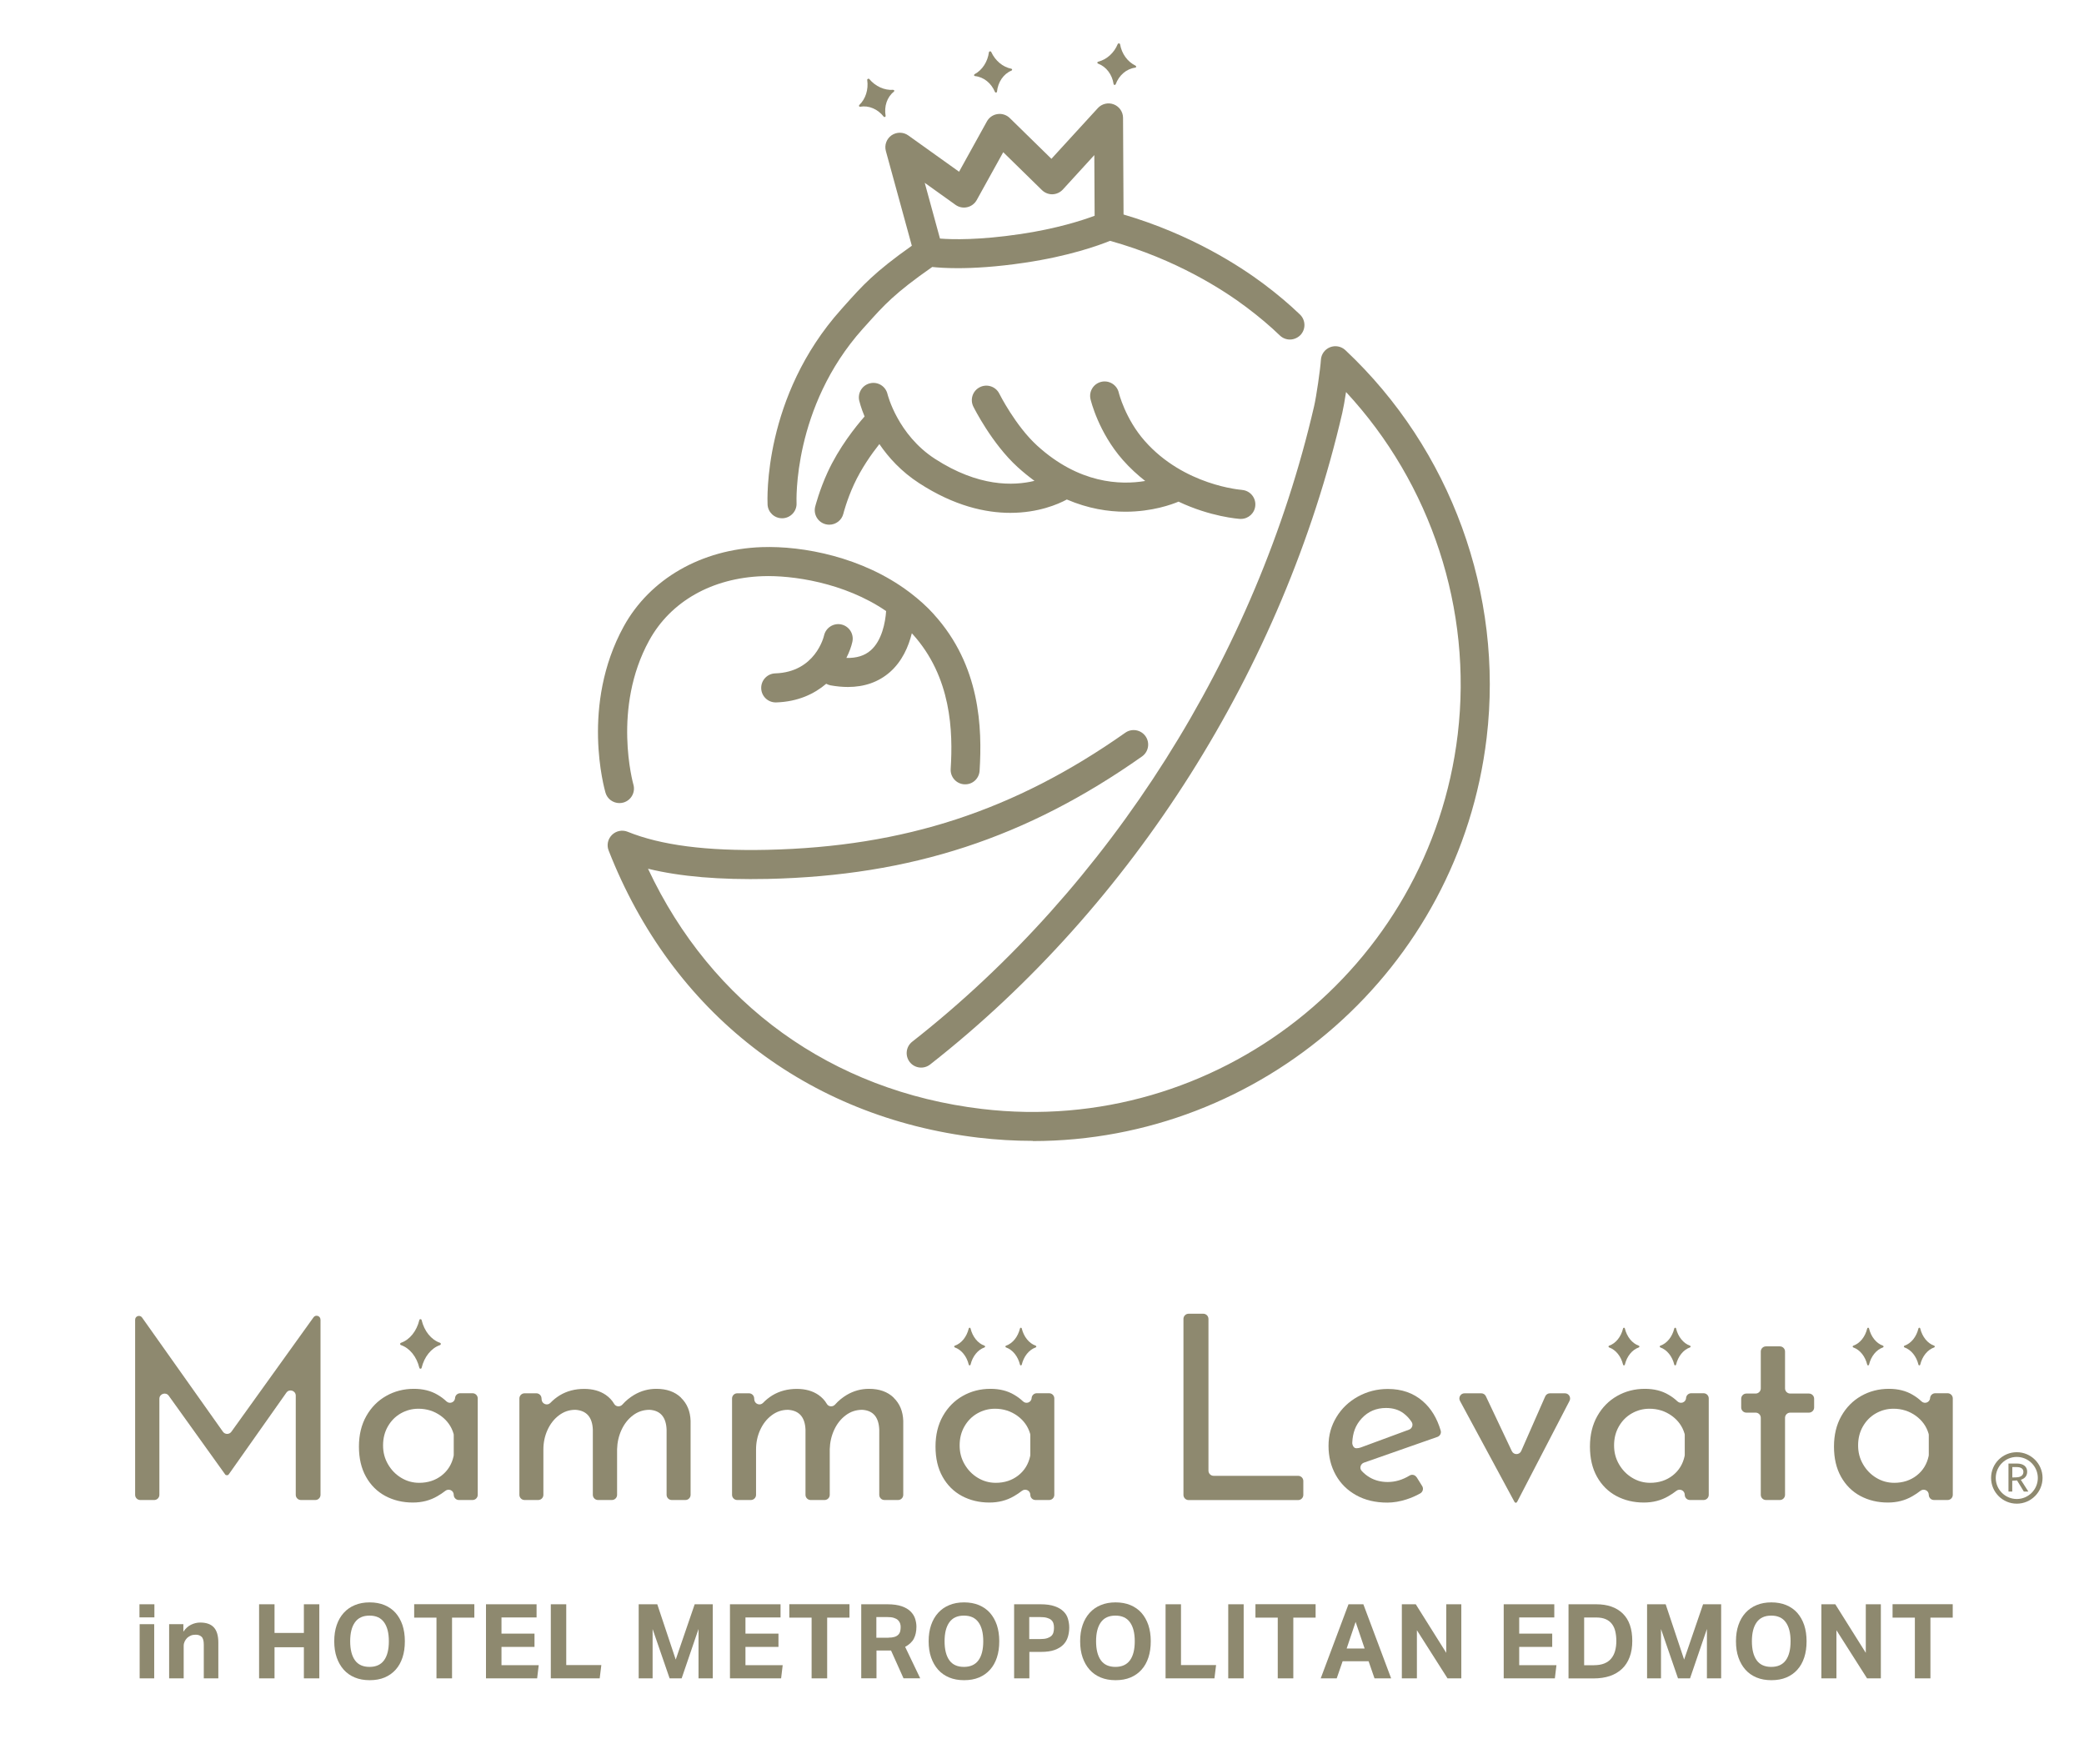 <?xml version="1.0" encoding="UTF-8"?><svg id="a" xmlns="http://www.w3.org/2000/svg" xmlns:xlink="http://www.w3.org/1999/xlink" viewBox="0 0 330.83 280"><defs><style>.c{clip-path:url(#b);}.d{fill:#8e896f;}.e{fill:none;}</style><clipPath id="b"><rect class="e" x="2.08" y="1.13" width="328.93" height="272.4"/></clipPath></defs><g class="c"><g><g><g><path class="d" d="m50.88,209.47v27.82c0,.45-.37.82-.82.82h-2.29c-.45,0-.82-.37-.82-.82v-15.75c0-.8-1.03-1.13-1.49-.47l-9.1,12.9s-.08.12-.14.16c-.08.06-.32.05-.4,0-.07-.05-.14-.17-.14-.17l-8.89-12.4c-.46-.65-1.49-.32-1.49.48v15.25c0,.45-.37.82-.82.82h-2.21c-.45,0-.82-.37-.82-.82v-27.8c0-.59.76-.83,1.1-.35l12.84,18.13c.33.46,1.01.46,1.34,0l13.04-18.16c.34-.48,1.1-.23,1.1.35Z"/><path class="d" d="m75.84,221.99v15.3c0,.45-.37.82-.82.82h-2.17c-.45,0-.82-.37-.82-.82h0c0-.7-.8-1.06-1.34-.63-.38.3-.8.58-1.27.85-1.15.67-2.44,1-3.89,1-1.61,0-3.06-.35-4.36-1.04-1.3-.7-2.32-1.71-3.07-3.05-.75-1.34-1.12-2.93-1.12-4.79s.39-3.47,1.17-4.85c.78-1.38,1.83-2.44,3.15-3.19,1.32-.75,2.79-1.13,4.4-1.13,1.45,0,2.7.31,3.76.94.52.3.99.65,1.41,1.05.5.47,1.3.17,1.37-.5v-.06c.05-.42.4-.73.82-.73h1.96c.45,0,.82.37.82.82Zm-5.71,12.21c.97-.76,1.6-1.78,1.88-3.07.01-.07.02-.13.02-.2v-3.12c0-.09-.01-.18-.04-.26-.34-1.14-1.01-2.07-2.01-2.8-1.04-.75-2.22-1.13-3.56-1.13-1.01,0-1.94.25-2.8.74-.86.49-1.54,1.18-2.05,2.07-.51.89-.76,1.89-.76,3.01s.26,2.09.78,2.99c.52.9,1.21,1.62,2.09,2.15.87.53,1.83.8,2.86.8,1.39,0,2.58-.39,3.58-1.17Z"/><path class="d" d="m108.1,221.87c.97.93,1.48,2.15,1.53,3.68v11.74c0,.45-.37.82-.82.82h-2.17c-.45,0-.82-.37-.82-.82v-10.35c-.08-1.99-.98-3.04-2.7-3.15-.98,0-1.86.29-2.64.88-.78.59-1.38,1.36-1.82,2.31-.44.96-.67,1.98-.7,3.07v7.24c0,.45-.37.82-.82.82h-2.21c-.45,0-.82-.37-.82-.82v-10.35c-.08-1.99-1.01-3.04-2.78-3.15-.96,0-1.82.29-2.6.88-.78.59-1.38,1.36-1.82,2.33-.44.97-.65,2-.65,3.09v7.2c0,.45-.37.82-.82.82h-2.17c-.45,0-.82-.37-.82-.82v-15.3c0-.45.37-.82.82-.82h1.87c.42,0,.78.32.82.75l.02.26c.06.69.91,1.01,1.39.51.44-.46.94-.86,1.49-1.2,1.13-.68,2.42-1.02,3.87-1.02,1.36,0,2.51.32,3.44.96.56.39,1,.86,1.32,1.41.28.49.95.53,1.32.11.54-.61,1.16-1.11,1.86-1.53,1.09-.64,2.26-.96,3.52-.96,1.64,0,2.94.46,3.91,1.39Z"/><path class="d" d="m141.86,221.87c.97.93,1.48,2.15,1.53,3.68v11.74c0,.45-.37.82-.82.82h-2.17c-.45,0-.82-.37-.82-.82v-10.35c-.08-1.99-.98-3.04-2.7-3.15-.98,0-1.86.29-2.64.88-.78.59-1.38,1.36-1.82,2.31-.44.96-.67,1.98-.7,3.07v7.24c0,.45-.37.82-.82.82h-2.21c-.45,0-.82-.37-.82-.82v-10.35c-.08-1.99-1.01-3.04-2.78-3.15-.96,0-1.82.29-2.6.88-.78.59-1.38,1.36-1.82,2.33-.44.97-.65,2-.65,3.09v7.2c0,.45-.37.82-.82.82h-2.17c-.45,0-.82-.37-.82-.82v-15.3c0-.45.37-.82.82-.82h1.87c.42,0,.78.32.82.75l.02.26c.06.69.91,1.01,1.39.51.44-.46.94-.86,1.49-1.2,1.13-.68,2.42-1.02,3.87-1.02,1.36,0,2.51.32,3.44.96.56.39,1,.86,1.32,1.41.28.49.95.53,1.32.11.54-.61,1.16-1.11,1.86-1.53,1.09-.64,2.26-.96,3.52-.96,1.64,0,2.94.46,3.91,1.39Z"/><path class="d" d="m167.37,221.99v15.3c0,.45-.37.82-.82.82h-2.17c-.45,0-.82-.37-.82-.82h0c0-.7-.8-1.06-1.34-.63-.38.3-.8.58-1.27.85-1.15.67-2.44,1-3.89,1-1.61,0-3.06-.35-4.36-1.04-1.3-.7-2.32-1.71-3.07-3.05-.75-1.34-1.12-2.93-1.12-4.79s.39-3.47,1.17-4.85c.78-1.38,1.83-2.44,3.15-3.19,1.32-.75,2.79-1.13,4.4-1.13,1.45,0,2.7.31,3.76.94.52.3.99.65,1.41,1.05.5.47,1.3.17,1.37-.5v-.06c.05-.42.4-.73.82-.73h1.96c.45,0,.82.37.82.82Zm-5.71,12.21c.97-.76,1.6-1.78,1.88-3.07.01-.07.02-.13.02-.2v-3.12c0-.09-.01-.18-.04-.26-.34-1.14-1.01-2.07-2.01-2.8-1.04-.75-2.22-1.13-3.56-1.13-1.01,0-1.94.25-2.8.74-.86.49-1.54,1.18-2.05,2.07-.51.89-.76,1.89-.76,3.01s.26,2.09.78,2.99c.52.9,1.21,1.62,2.09,2.15.87.53,1.83.8,2.86.8,1.39,0,2.58-.39,3.58-1.17Z"/><path class="d" d="m191.84,209.35v24.1c0,.45.37.82.82.82h13.42c.45,0,.82.37.82.82v2.21c0,.45-.37.82-.82.82h-17.39c-.45,0-.82-.37-.82-.82v-27.94c0-.45.37-.82.82-.82h2.33c.45,0,.82.37.82.82Z"/><path class="d" d="m224.89,234.49l.88,1.41c.25.4.1.93-.31,1.16-.69.39-1.41.7-2.18.95-1.05.34-2.07.51-3.05.51-1.88,0-3.53-.39-4.93-1.17-1.41-.78-2.49-1.85-3.25-3.21-.76-1.36-1.15-2.9-1.15-4.62s.42-3.18,1.25-4.56c.83-1.38,1.97-2.47,3.42-3.27,1.45-.8,3.03-1.21,4.75-1.21,2.21,0,4.06.65,5.54,1.94,1.33,1.15,2.28,2.72,2.85,4.68.12.41-.12.85-.52.99l-11.67,4.09c-.53.19-.75.87-.37,1.29s.81.77,1.31,1.06c.83.48,1.78.72,2.84.72,1.19,0,2.35-.34,3.48-1.03.38-.23.87-.1,1.1.28Zm-8.71-9.35c-1.01,1.09-1.43,2.3-1.51,3.83-.02.41.19.76.39.86.34.18,1.01-.08,1.01-.08l7.61-2.81c.49-.18.7-.77.42-1.21-.35-.54-.77-.99-1.27-1.37-.75-.57-1.68-.86-2.8-.86-1.55,0-2.84.55-3.85,1.64Z"/><path class="d" d="m248.43,221.17c.61,0,1.01.65.73,1.2l-8.3,16s-.09.18-.23.18-.23-.18-.23-.18l-8.63-15.99c-.29-.55.1-1.21.72-1.21h2.65c.32,0,.61.18.74.47l4.12,8.71c.3.64,1.21.62,1.49-.02l3.81-8.67c.13-.3.43-.49.75-.49h2.37Z"/><path class="d" d="m271.26,221.99v15.3c0,.45-.37.82-.82.82h-2.17c-.45,0-.82-.37-.82-.82h0c0-.7-.8-1.06-1.34-.63-.38.3-.8.58-1.27.85-1.15.67-2.44,1-3.89,1-1.61,0-3.06-.35-4.36-1.04-1.3-.7-2.32-1.71-3.07-3.05-.75-1.34-1.12-2.93-1.12-4.79s.39-3.47,1.17-4.85c.78-1.38,1.83-2.44,3.15-3.19,1.32-.75,2.79-1.13,4.4-1.13,1.45,0,2.7.31,3.76.94.52.3.99.65,1.41,1.05.5.47,1.3.17,1.37-.5v-.06c.05-.42.4-.73.82-.73h1.96c.45,0,.82.37.82.82Zm-5.71,12.21c.97-.76,1.6-1.78,1.88-3.07.01-.07.02-.13.02-.2v-3.12c0-.09-.01-.18-.04-.26-.34-1.14-1.01-2.07-2.01-2.8-1.04-.75-2.22-1.13-3.56-1.13-1.01,0-1.94.25-2.8.74-.86.49-1.54,1.18-2.05,2.07-.51.89-.76,1.89-.76,3.01s.26,2.09.78,2.99c.52.9,1.21,1.62,2.09,2.15.87.53,1.83.8,2.86.8,1.39,0,2.58-.39,3.58-1.17Z"/><path class="d" d="m283.37,214.54v5.85c0,.45.37.82.82.82h2.98c.45,0,.82.37.82.82v1.39c0,.45-.37.82-.82.82h-2.98c-.45,0-.82.37-.82.82v12.23c0,.45-.37.82-.82.82h-2.21c-.45,0-.82-.37-.82-.82v-12.23c0-.45-.37-.82-.82-.82h-1.47c-.45,0-.82-.37-.82-.82v-1.39c0-.45.37-.82.82-.82h1.47c.45,0,.82-.37.82-.82v-5.85c0-.45.37-.82.82-.82h2.21c.45,0,.82.37.82.82Z"/><path class="d" d="m310,221.99v15.3c0,.45-.37.82-.82.82h-2.17c-.45,0-.82-.37-.82-.82h0c0-.7-.8-1.06-1.34-.63-.38.3-.8.58-1.27.85-1.15.67-2.44,1-3.89,1-1.61,0-3.06-.35-4.36-1.04-1.3-.7-2.32-1.71-3.07-3.05-.75-1.34-1.12-2.93-1.12-4.79s.39-3.47,1.17-4.85c.78-1.38,1.83-2.44,3.15-3.19,1.32-.75,2.79-1.13,4.4-1.13,1.45,0,2.7.31,3.76.94.52.3.99.65,1.41,1.05.5.47,1.3.17,1.37-.5v-.06c.05-.42.4-.73.82-.73h1.96c.45,0,.82.37.82.82Zm-5.71,12.21c.97-.76,1.6-1.78,1.88-3.07.01-.07.02-.13.02-.2v-3.12c0-.09-.01-.18-.04-.26-.34-1.14-1.01-2.07-2.01-2.8-1.04-.75-2.22-1.13-3.56-1.13-1.01,0-1.94.25-2.8.74-.86.49-1.54,1.18-2.05,2.07-.51.89-.76,1.89-.76,3.01s.26,2.09.78,2.99c.52.9,1.21,1.62,2.09,2.15.87.53,1.83.8,2.86.8,1.39,0,2.58-.39,3.58-1.17Z"/></g><path class="d" d="m156.28,213.61c-1.05-.37-1.89-1.41-2.21-2.74-.03-.15-.24-.15-.28,0-.32,1.33-1.15,2.37-2.21,2.74-.14.05-.14.23,0,.28,1.05.37,1.89,1.41,2.21,2.74.03.15.24.15.28,0,.32-1.33,1.15-2.37,2.21-2.74.14-.05.14-.23,0-.28Z"/><path class="d" d="m69.84,213.15c-1.39-.48-2.49-1.85-2.91-3.61-.05-.19-.32-.19-.36,0-.42,1.75-1.52,3.13-2.91,3.61-.19.07-.19.31,0,.37,1.39.48,2.49,1.85,2.91,3.61.05.19.32.19.36,0,.42-1.75,1.52-3.13,2.91-3.61.19-.07.19-.31,0-.37Z"/><path class="d" d="m164.41,213.61c-1.05-.37-1.89-1.41-2.21-2.74-.03-.15-.24-.15-.28,0-.32,1.33-1.15,2.37-2.21,2.74-.14.05-.14.23,0,.28,1.05.37,1.89,1.41,2.21,2.74.03.15.24.15.28,0,.32-1.33,1.15-2.37,2.21-2.74.14-.05.14-.23,0-.28Z"/><path class="d" d="m260.15,213.61c-1.05-.37-1.89-1.41-2.21-2.74-.03-.15-.24-.15-.28,0-.32,1.33-1.15,2.37-2.21,2.74-.14.05-.14.23,0,.28,1.05.37,1.89,1.41,2.21,2.74.03.15.24.15.28,0,.32-1.33,1.15-2.37,2.21-2.74.14-.05.14-.23,0-.28Z"/><path class="d" d="m268.28,213.61c-1.05-.37-1.89-1.41-2.21-2.74-.03-.15-.24-.15-.28,0-.32,1.33-1.15,2.37-2.21,2.74-.14.05-.14.23,0,.28,1.05.37,1.89,1.41,2.21,2.74.03.15.24.15.28,0,.32-1.33,1.15-2.37,2.21-2.74.14-.05.14-.23,0-.28Z"/><path class="d" d="m298.91,213.61c-1.05-.37-1.89-1.41-2.21-2.74-.03-.15-.24-.15-.28,0-.32,1.33-1.15,2.37-2.21,2.74-.14.05-.14.23,0,.28,1.05.37,1.89,1.41,2.21,2.74.03.15.24.15.28,0,.32-1.33,1.15-2.37,2.21-2.74.14-.05.14-.23,0-.28Z"/><path class="d" d="m307.04,213.61c-1.05-.37-1.89-1.41-2.21-2.74-.03-.15-.24-.15-.28,0-.32,1.33-1.15,2.37-2.21,2.74-.14.05-.14.23,0,.28,1.05.37,1.89,1.41,2.21,2.74.03.15.24.15.28,0,.32-1.33,1.15-2.37,2.21-2.74.14-.05.14-.23,0-.28Z"/></g><g><path class="d" d="m163.95,181.1c-2.85,0-5.74-.17-8.64-.51-27.23-3.24-48.62-19.86-58.69-45.58-.34-.86-.13-1.83.53-2.48.66-.65,1.64-.84,2.48-.5,5.28,2.14,12.52,3.08,22.15,2.87,21.76-.48,39.29-6.22,56.86-18.59,1.03-.73,2.48-.48,3.21.56.73,1.04.48,2.48-.56,3.21-18.36,12.94-36.68,18.93-59.41,19.44-7.6.16-13.88-.36-19.01-1.62,10.08,21.49,29.14,35.29,52.99,38.13,37.22,4.43,71.11-22.24,75.55-59.46,2.36-19.81-4.23-39.79-17.73-54.34-.2,1.31-.42,2.55-.59,3.28-9.37,40.52-33.23,78.23-65.44,103.47-1,.78-2.45.61-3.23-.39-.78-1-.61-2.45.39-3.23,31.4-24.6,54.66-61.37,63.8-100.88.35-1.49.99-5.89,1.08-7.36.05-.89.62-1.67,1.45-2,.83-.33,1.78-.15,2.43.46,16.76,15.74,25.14,38.74,22.43,61.54-4.39,36.84-35.81,64-72.03,64.01Z"/><path class="d" d="m197.14,77.76c-.09,0-9.18-.68-15.42-7.77-3.09-3.5-4.11-7.62-4.12-7.67-.29-1.23-1.53-2-2.77-1.71-1.24.29-2.01,1.53-1.71,2.77.05.21,1.26,5.25,5.14,9.65,1.13,1.28,2.32,2.36,3.54,3.32-3.94.66-10.51.44-17.15-5.61-3.43-3.12-5.99-8.2-6.01-8.25-.57-1.14-1.95-1.6-3.09-1.03-1.14.57-1.6,1.95-1.03,3.09.12.24,2.95,5.89,7.03,9.6.89.81,1.79,1.53,2.67,2.18-3.31.81-8.88.98-15.79-3.49-5.93-3.84-7.51-10.17-7.54-10.28-.29-1.24-1.52-2.01-2.76-1.72-1.24.28-2.01,1.52-1.73,2.76.03.11.26,1.09.85,2.51-1.44,1.64-4.06,4.92-5.88,8.88-1.29,2.82-1.93,5.33-1.96,5.43-.31,1.23.43,2.49,1.67,2.8.19.05.38.07.57.07,1.03,0,1.97-.7,2.23-1.74,0-.02.56-2.2,1.68-4.64,1.18-2.56,2.79-4.84,4.04-6.42,1.44,2.12,3.48,4.38,6.33,6.22,5.57,3.61,10.51,4.7,14.46,4.7,4.41,0,7.57-1.36,8.97-2.12,3.38,1.45,6.56,1.94,9.29,1.94,4.26,0,7.39-1.16,8.44-1.6,5.09,2.41,9.48,2.72,9.76,2.74.05,0,.09,0,.14,0,1.21,0,2.22-.94,2.29-2.16.08-1.27-.88-2.36-2.15-2.44Z"/><path class="d" d="m148.26,97.52c-1.14-1.26-2.39-2.37-3.71-3.38-.09-.08-.18-.14-.28-.21-7.33-5.49-16.75-7.31-23.35-7.08-9.57.34-17.75,5.04-21.9,12.58-6.86,12.49-3.06,25.83-2.9,26.4.29,1,1.21,1.65,2.21,1.65.21,0,.43-.03.65-.09,1.22-.36,1.92-1.63,1.57-2.85-.03-.12-3.41-12.11,2.51-22.88,3.41-6.2,9.98-9.92,18.03-10.2,4.56-.16,12.89.96,19.58,5.54-.12,1.79-.67,4.69-2.45,6.24-.97.85-2.24,1.24-3.86,1.2.47-.93.79-1.82.95-2.55.28-1.24-.49-2.47-1.73-2.76-1.23-.28-2.47.49-2.76,1.73-.05.24-1.4,5.83-7.75,6.03-1.27.04-2.27,1.1-2.23,2.38.04,1.25,1.06,2.23,2.3,2.23.03,0,.05,0,.08,0,3.44-.11,6.04-1.34,7.94-2.96.21.11.43.2.68.25.96.17,1.88.26,2.76.26,2.64,0,4.87-.79,6.66-2.35,1.96-1.72,2.97-4.07,3.49-6.17.03.03.07.06.1.1,6.22,6.85,6.44,15.51,6.07,21.43-.08,1.27.88,2.36,2.15,2.44,1.3.08,2.36-.89,2.44-2.16.42-6.76.13-16.68-7.26-24.82Z"/><path class="d" d="m141.78,14.26c-1.37.1-2.8-.54-3.78-1.71-.11-.13-.36-.02-.33.15.22,1.52-.26,3-1.25,3.96-.13.13-.04.31.14.28,1.36-.24,2.79.38,3.73,1.58.1.13.33.03.3-.13-.26-1.5.22-2.97,1.3-3.83.15-.12.07-.31-.11-.29Z"/><path class="d" d="m160.54,10.91c-1.35-.27-2.55-1.27-3.19-2.67-.07-.15-.34-.11-.36.05-.2,1.52-1.06,2.83-2.26,3.48-.17.09-.12.29.06.31,1.37.14,2.58,1.12,3.16,2.52.07.15.3.12.32-.05.15-1.51,1.02-2.81,2.29-3.34.17-.07.15-.27-.03-.31Z"/><path class="d" d="m180.26,10.42c-1.26-.61-2.19-1.88-2.45-3.39-.03-.17-.3-.2-.37-.04-.58,1.42-1.76,2.47-3.1,2.8-.18.04-.19.25-.02.31,1.3.48,2.24,1.74,2.46,3.24.02.17.27.19.33.04.53-1.43,1.71-2.46,3.1-2.64.19-.03.22-.23.05-.31Z"/><path class="d" d="m206.38,49.94c-1.67-1.61-3.61-3.25-5.77-4.87-3.75-2.81-11.49-7.86-22.25-11.02l-.08-15.34c0-.95-.59-1.8-1.47-2.14-.88-.34-1.89-.11-2.53.59l-7.37,8.05-6.61-6.47c-.51-.5-1.24-.74-1.95-.63-.71.1-1.33.53-1.68,1.16l-4.42,7.99-8.06-5.76c-.79-.57-1.86-.57-2.66-.02-.8.56-1.16,1.56-.9,2.5l4.12,15.03c-5.94,4.2-7.8,6.28-10.74,9.57l-.47.53c-12.42,13.86-11.72,30.28-11.69,30.98.06,1.23,1.08,2.18,2.3,2.18.04,0,.08,0,.12,0,1.27-.07,2.25-1.15,2.18-2.42,0-.15-.65-15.2,10.52-27.66l.48-.53c2.91-3.25,4.57-5.11,10.54-9.28.83.09,2.17.19,4.04.19,2.56,0,6.09-.19,10.6-.86,7.11-1.05,11.79-2.75,13.59-3.48,10.5,2.93,18.03,7.82,21.62,10.52,2.01,1.51,3.8,3.02,5.33,4.5.45.43,1.02.65,1.6.65s1.2-.24,1.66-.7c.88-.91.86-2.37-.05-3.26Zm-44.42-12.78c-6.48.96-10.72.87-12.74.71l-2.42-8.85,4.89,3.5c.53.38,1.21.52,1.85.37.64-.14,1.19-.56,1.51-1.13l4.21-7.6,6.15,6.02c.45.44,1.08.68,1.67.66.62-.02,1.21-.29,1.64-.75l5-5.47.05,9.63c-1.96.73-6.02,2.05-11.8,2.91Z"/></g><g><path class="d" d="m22.14,254.66h2.37v2.08h-2.37v-2.08Zm.03,3.16h2.31v8.6h-2.31v-8.6Z"/><path class="d" d="m26.87,257.82h2.24v1.19c.34-.5.74-.87,1.21-1.1.47-.23.95-.35,1.46-.35.98,0,1.7.26,2.17.77.47.51.71,1.32.71,2.41v5.68h-2.31v-5.37c0-.6-.12-1.02-.35-1.23-.23-.22-.54-.33-.92-.33-.3,0-.55.04-.77.13-.21.09-.41.21-.6.38-.15.15-.28.34-.39.55-.1.21-.16.45-.16.7v5.17h-2.31v-8.6Z"/><path class="d" d="m41.13,254.66h2.45v4.55h4.66v-4.55h2.45v11.76h-2.45v-4.94h-4.66v4.94h-2.45v-11.76Z"/><path class="d" d="m58.68,266.71c-.88,0-1.66-.14-2.36-.43s-1.28-.7-1.76-1.24c-.48-.54-.85-1.19-1.11-1.94s-.39-1.61-.39-2.57.13-1.81.39-2.57c.26-.76.63-1.4,1.12-1.94.49-.54,1.08-.95,1.77-1.23.69-.29,1.47-.43,2.34-.43s1.66.14,2.36.43c.69.29,1.28.7,1.75,1.23.48.54.84,1.19,1.1,1.94.25.76.38,1.61.38,2.57s-.12,1.81-.37,2.57c-.25.76-.61,1.41-1.09,1.94-.48.54-1.06.95-1.75,1.24s-1.48.43-2.37.43Zm-.02-2.11c1.03,0,1.8-.35,2.31-1.05s.76-1.71.76-3.02-.25-2.3-.76-3.01c-.51-.71-1.27-1.06-2.31-1.06s-1.8.35-2.31,1.06c-.51.71-.76,1.71-.76,3.01s.25,2.31.76,3.02c.5.7,1.27,1.05,2.31,1.05Z"/><path class="d" d="m69.29,256.78h-3.54v-2.13h9.55v2.13h-3.54v9.64h-2.47v-9.64Z"/><path class="d" d="m77.16,254.66h8.02v2.09h-5.57v2.57h5.24v2.11h-5.24v2.9h5.91l-.25,2.09h-8.12v-11.76Z"/><path class="d" d="m87.44,254.66h2.45v9.65h5.57l-.26,2.11h-7.76v-11.76Z"/><path class="d" d="m101.39,254.66h2.95l2.93,8.78,3.01-8.78h2.87v11.76h-2.26v-7.84l-2.68,7.84h-1.91l-2.7-7.83v7.83h-2.21v-11.76Z"/><path class="d" d="m115.89,254.66h8.02v2.09h-5.57v2.57h5.24v2.11h-5.24v2.9h5.91l-.25,2.09h-8.12v-11.76Z"/><path class="d" d="m128.84,256.78h-3.54v-2.13h9.55v2.13h-3.54v9.64h-2.47v-9.64Z"/><path class="d" d="m136.71,254.66h4.17c.92,0,1.68.11,2.28.32.6.21,1.07.49,1.41.84.34.35.58.73.71,1.15.13.42.2.84.2,1.24,0,.76-.14,1.39-.41,1.91-.27.52-.74.95-1.38,1.3l2.39,4.99h-2.65l-1.98-4.41h-2.31v4.41h-2.42v-11.76Zm4.33,5.3c.38,0,.7-.04.96-.12s.45-.2.6-.35c.15-.15.25-.33.3-.53.05-.21.08-.44.08-.69,0-.21-.03-.41-.1-.6s-.18-.36-.34-.51c-.16-.15-.38-.26-.66-.35s-.63-.12-1.06-.12h-1.7v3.28h1.91Z"/><path class="d" d="m153.04,266.71c-.88,0-1.66-.14-2.36-.43s-1.28-.7-1.76-1.24c-.48-.54-.85-1.19-1.11-1.94s-.39-1.61-.39-2.57.13-1.81.39-2.57c.26-.76.63-1.4,1.12-1.94.49-.54,1.08-.95,1.77-1.23.69-.29,1.47-.43,2.34-.43s1.66.14,2.36.43c.69.29,1.28.7,1.75,1.23.48.54.84,1.19,1.1,1.94.25.76.38,1.61.38,2.57s-.12,1.81-.37,2.57c-.25.76-.61,1.41-1.09,1.94-.48.54-1.06.95-1.75,1.24s-1.48.43-2.37.43Zm-.02-2.11c1.03,0,1.8-.35,2.31-1.05s.76-1.71.76-3.02-.25-2.3-.76-3.01c-.51-.71-1.27-1.06-2.31-1.06s-1.8.35-2.31,1.06c-.51.71-.76,1.71-.76,3.01s.25,2.31.76,3.02c.5.7,1.27,1.05,2.31,1.05Z"/><path class="d" d="m160.98,254.66h4.2c.9,0,1.64.1,2.23.31.59.2,1.05.47,1.4.81s.59.72.72,1.17.21.91.21,1.39c0,.52-.07,1.01-.21,1.48-.14.47-.38.89-.72,1.24-.35.36-.81.64-1.38.85-.58.21-1.3.31-2.18.31h-1.84v4.2h-2.42v-11.76Zm4.18,5.52c.43,0,.78-.04,1.06-.13.28-.09.5-.21.67-.36.16-.15.28-.34.34-.57.06-.23.09-.47.09-.73s-.03-.52-.1-.72c-.07-.21-.18-.38-.35-.53-.16-.14-.39-.25-.67-.33s-.63-.12-1.06-.12h-1.75v3.49h1.76Z"/><path class="d" d="m177.09,266.71c-.88,0-1.66-.14-2.36-.43s-1.28-.7-1.76-1.24c-.48-.54-.85-1.19-1.11-1.94s-.39-1.61-.39-2.57.13-1.81.39-2.57c.26-.76.63-1.4,1.12-1.94.49-.54,1.08-.95,1.77-1.23.69-.29,1.47-.43,2.34-.43s1.66.14,2.36.43c.69.29,1.28.7,1.75,1.23.48.54.84,1.19,1.1,1.94.25.76.38,1.61.38,2.57s-.12,1.81-.37,2.57c-.25.76-.61,1.41-1.09,1.94-.48.54-1.06.95-1.75,1.24s-1.48.43-2.37.43Zm-.02-2.11c1.03,0,1.8-.35,2.31-1.05s.76-1.71.76-3.02-.25-2.3-.76-3.01c-.51-.71-1.27-1.06-2.31-1.06s-1.8.35-2.31,1.06c-.51.71-.76,1.71-.76,3.01s.25,2.31.76,3.02c.5.7,1.27,1.05,2.31,1.05Z"/><path class="d" d="m185.03,254.66h2.45v9.65h5.57l-.26,2.11h-7.76v-11.76Z"/><path class="d" d="m194.98,254.66h2.45v11.76h-2.45v-11.76Z"/><path class="d" d="m202.84,256.78h-3.54v-2.13h9.55v2.13h-3.54v9.64h-2.47v-9.64Z"/><path class="d" d="m214.09,254.66h2.34l4.41,11.76h-2.64l-.94-2.72h-4.12l-.94,2.72h-2.54l4.41-11.76Zm2.54,7.02l-1.43-4.22-1.42,4.22h2.85Z"/><path class="d" d="m222.54,254.66h2.21l4.84,7.71v-7.71h2.39v11.76h-2.19l-4.86-7.64v7.64h-2.39v-11.76Z"/><path class="d" d="m238.72,254.66h8.02v2.09h-5.57v2.57h5.24v2.11h-5.24v2.9h5.91l-.25,2.09h-8.12v-11.76Z"/><path class="d" d="m249,254.66h4.4c1.8,0,3.2.49,4.21,1.47s1.51,2.43,1.51,4.35c0,.98-.14,1.83-.42,2.57s-.68,1.36-1.21,1.86c-.53.5-1.17.88-1.93,1.14-.76.25-1.61.38-2.57.38h-3.99v-11.76Zm4.04,9.67c.64,0,1.18-.09,1.63-.27s.82-.44,1.1-.78c.28-.34.49-.74.62-1.21s.2-.99.2-1.57-.06-1.09-.17-1.56-.3-.86-.55-1.18c-.25-.32-.58-.57-.98-.74s-.89-.26-1.47-.26h-1.94v7.58h1.58Z"/><path class="d" d="m261.47,254.66h2.95l2.93,8.78,3.01-8.78h2.87v11.76h-2.26v-7.84l-2.68,7.84h-1.91l-2.7-7.83v7.83h-2.21v-11.76Z"/><path class="d" d="m281.2,266.71c-.88,0-1.66-.14-2.36-.43s-1.28-.7-1.76-1.24c-.48-.54-.85-1.19-1.11-1.94s-.39-1.61-.39-2.57.13-1.81.39-2.57c.26-.76.63-1.4,1.12-1.94.49-.54,1.08-.95,1.77-1.23.69-.29,1.47-.43,2.34-.43s1.66.14,2.36.43c.69.29,1.28.7,1.75,1.23.48.54.84,1.19,1.1,1.94.25.76.38,1.61.38,2.57s-.12,1.81-.37,2.57c-.25.76-.61,1.41-1.09,1.94-.48.54-1.06.95-1.75,1.24s-1.48.43-2.37.43Zm-.02-2.11c1.03,0,1.8-.35,2.31-1.05s.76-1.71.76-3.02-.25-2.3-.76-3.01c-.51-.71-1.27-1.06-2.31-1.06s-1.8.35-2.31,1.06c-.51.71-.76,1.71-.76,3.01s.25,2.31.76,3.02c.5.7,1.27,1.05,2.31,1.05Z"/><path class="d" d="m289.14,254.66h2.21l4.84,7.71v-7.71h2.39v11.76h-2.19l-4.86-7.64v7.64h-2.39v-11.76Z"/><path class="d" d="m303.98,256.78h-3.54v-2.13h9.55v2.13h-3.54v9.64h-2.47v-9.64Z"/></g><g><path class="d" d="m319.45,236.77h-.61v-4.45h1.33c1.08,0,1.64.51,1.64,1.3,0,.67-.39,1.08-1.01,1.28l1.2,1.87h-.72l-1.08-1.77-.76.05v1.72Zm.73-2.27c.58-.02,1.03-.3,1.03-.85s-.43-.77-1.11-.77h-.65v1.65l.73-.02Z"/><path class="d" d="m320.16,238.69c-2.25,0-4.08-1.83-4.08-4.09s1.83-4.08,4.08-4.08,4.09,1.83,4.09,4.08-1.83,4.09-4.09,4.09Zm0-7.42c-1.84,0-3.34,1.5-3.34,3.34s1.5,3.34,3.34,3.34,3.34-1.5,3.34-3.34-1.5-3.34-3.34-3.34Z"/></g></g></g></svg>